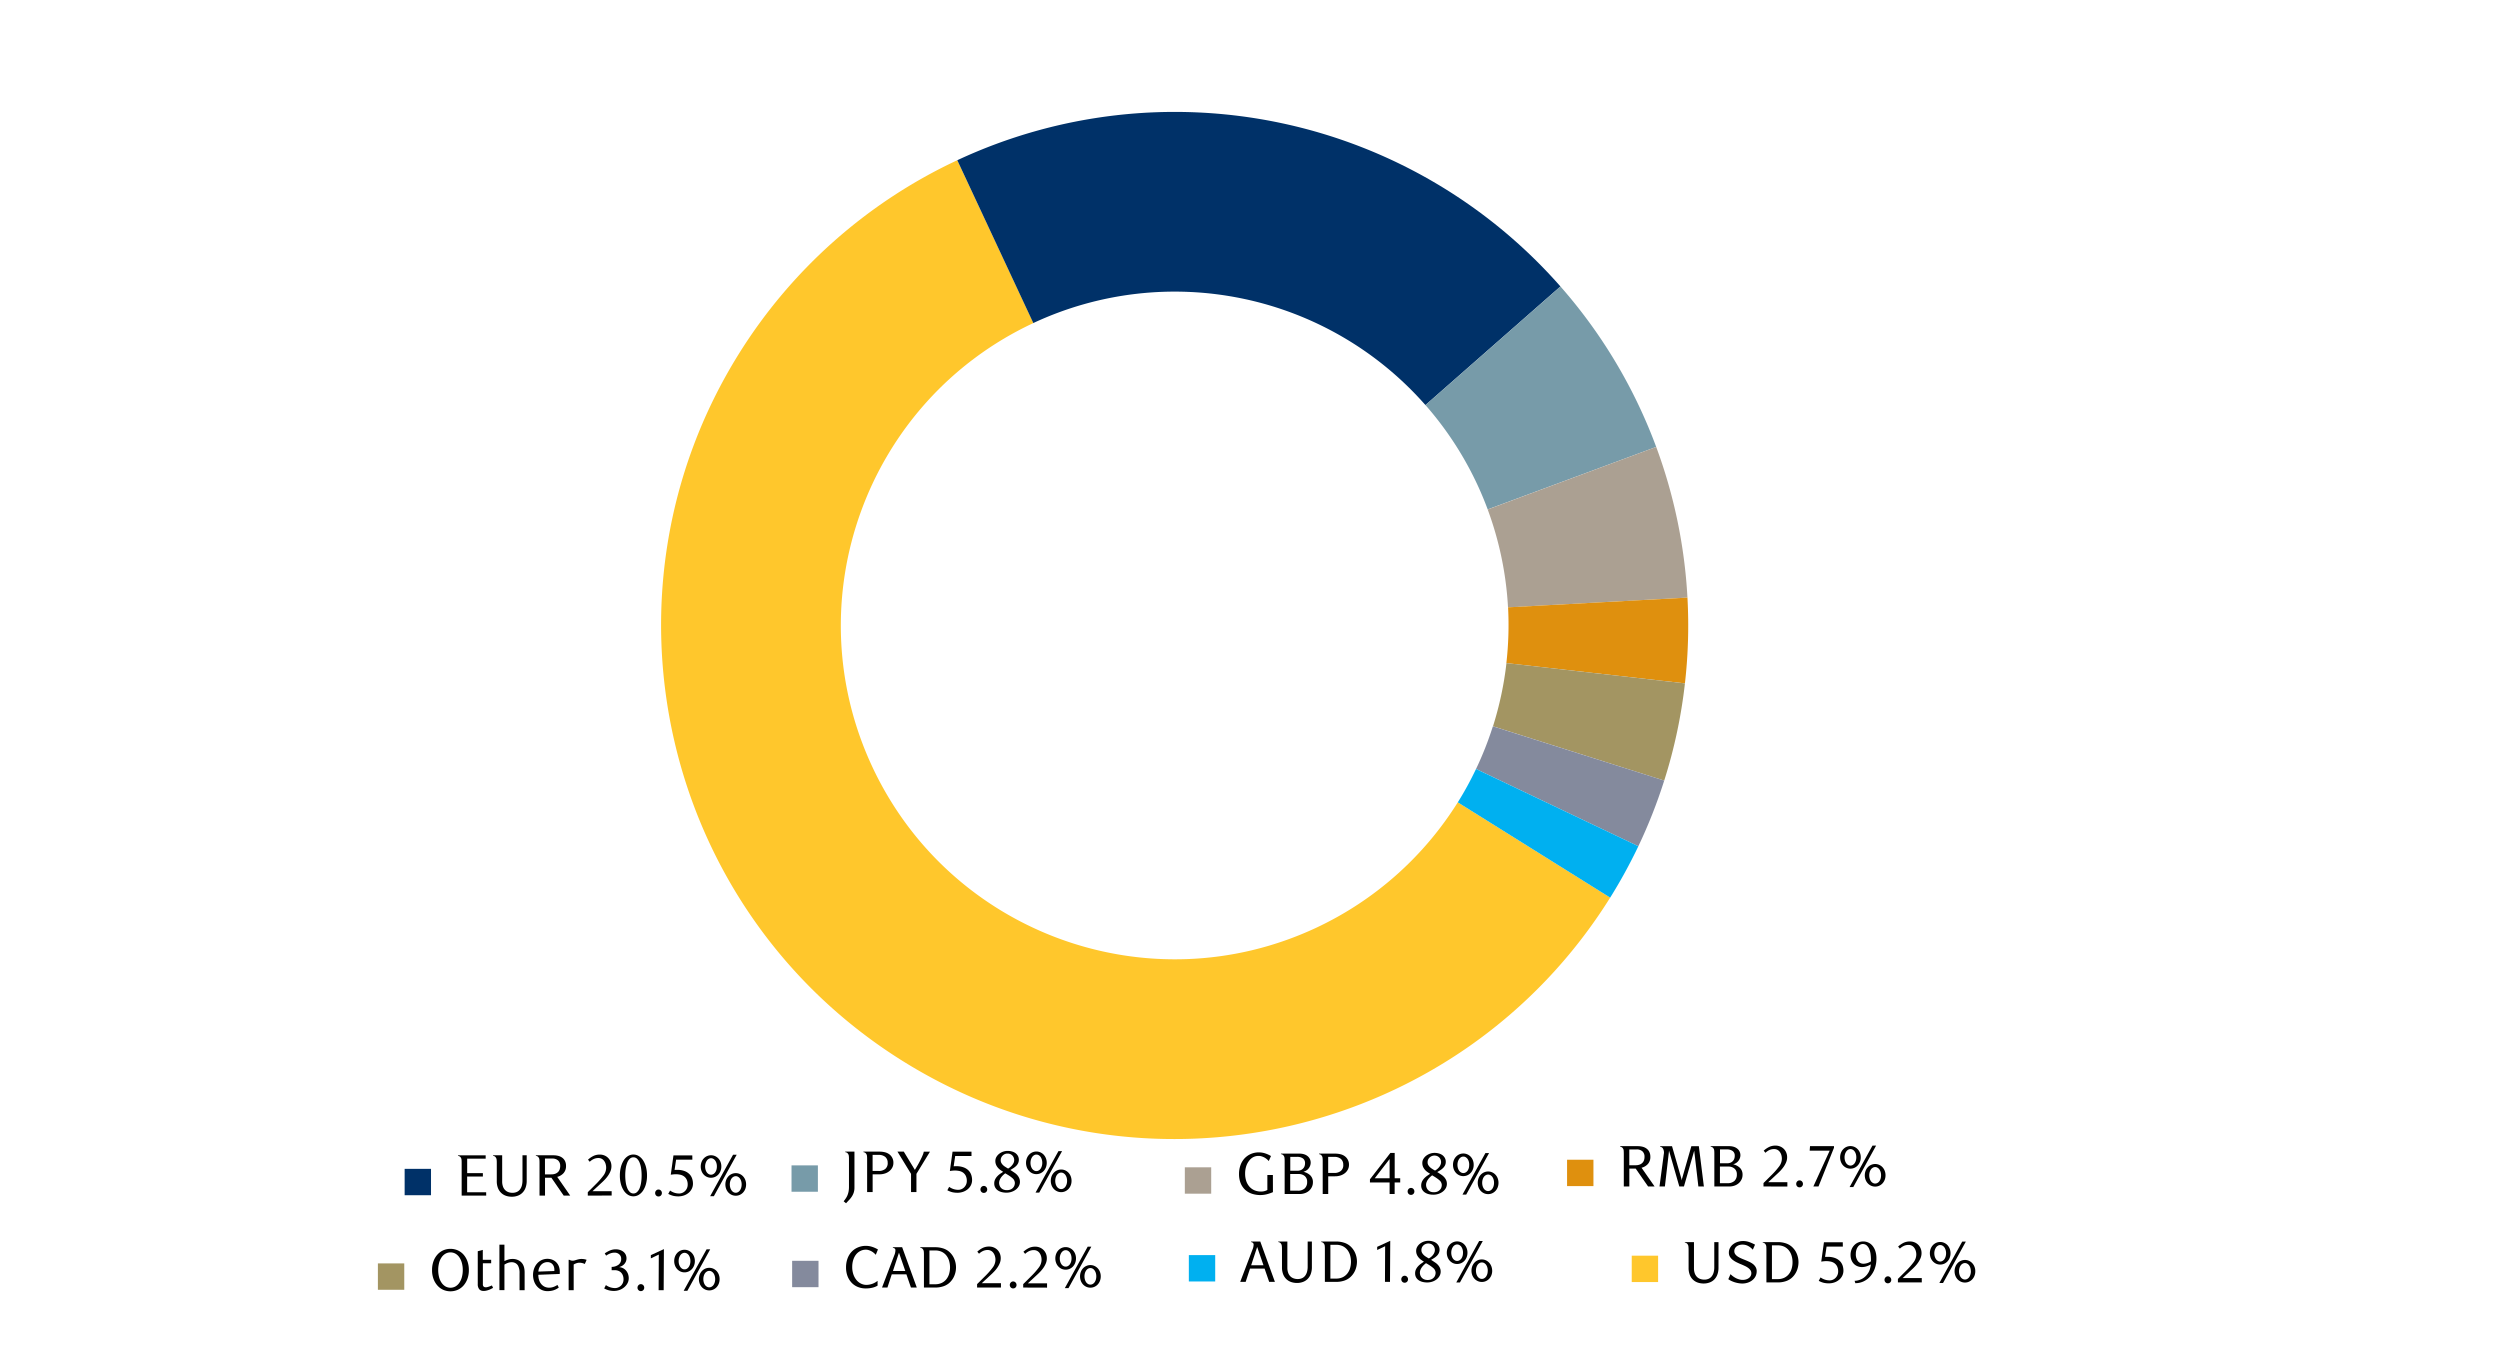 <svg id="Layer_1" data-name="Layer 1" xmlns="http://www.w3.org/2000/svg" xmlns:xlink="http://www.w3.org/1999/xlink" width="1460" height="790" viewBox="0 0 1460 790"><defs><style>.cls-1{fill:none;}.cls-11,.cls-2{fill:#ffc72c;}.cls-10,.cls-2,.cls-4,.cls-5,.cls-6,.cls-7,.cls-8,.cls-9{fill-rule:evenodd;}.cls-3{clip-path:url(#clip-path);}.cls-13,.cls-4{fill:#003168;}.cls-14,.cls-5{fill:#779ba9;}.cls-15,.cls-6{fill:#aba092;}.cls-16,.cls-7{fill:#df900e;}.cls-17,.cls-8{fill:#a39562;}.cls-18,.cls-9{fill:#848a9d;}.cls-10,.cls-19{fill:#00b0f0;}.cls-12{clip-path:url(#clip-path-2);}</style><clipPath id="clip-path"><rect class="cls-1" x="0.21" y="55.05" width="1441.25" height="718.56"/></clipPath><clipPath id="clip-path-2"><rect class="cls-1" x="0.05" y="54.88" width="1441.25" height="718.76"/></clipPath></defs><path class="cls-2" d="M940.35,524.19c-87.76,140.46-272.78,183.18-413.24,95.4S343.92,346.81,431.68,206.34A299.92,299.92,0,0,1,559.06,93.57l44.44,95.09C506,234.23,463.83,350.25,509.42,447.79S671,587.44,768.55,541.87a195.14,195.14,0,0,0,82.8-73.32Z"/><g class="cls-3"><path class="cls-4" d="M559.06,93.57A299.88,299.88,0,0,1,911.3,167.29l-78.84,69.28a194.92,194.92,0,0,0-229-47.91Z"/></g><path class="cls-5" d="M911.3,167.29A299.35,299.35,0,0,1,967.22,261l-98.41,36.49a195.41,195.41,0,0,0-36.35-60.94Z"/><path class="cls-6" d="M967.22,261a300,300,0,0,1,18.25,88l-104.79,5.7a195.61,195.61,0,0,0-11.87-57.17Z"/><path class="cls-7" d="M985.47,349A297.48,297.48,0,0,1,984,399.09L879.72,387.25a196.88,196.88,0,0,0,1-32.57Z"/><path class="cls-8" d="M984,399.09a297.07,297.07,0,0,1-12.1,56.77l-100-31.7a196.29,196.29,0,0,0,7.87-36.91Z"/><path class="cls-9" d="M971.9,455.86a300.84,300.84,0,0,1-15.11,38.35L862,449.09a194.13,194.13,0,0,0,9.84-24.93Z"/><path class="cls-10" d="M956.79,494.21a305.8,305.8,0,0,1-16.44,30l-89-55.64A195.06,195.06,0,0,0,862,449.09Z"/><rect class="cls-11" x="952.93" y="733.32" width="15.4" height="15.4"/><g class="cls-12"><path d="M1003.6,740.26a11.35,11.35,0,0,1-.68,4.15,8.14,8.14,0,0,1-1.86,2.9A7.46,7.46,0,0,1,998.3,749a9.79,9.79,0,0,1-3.38.57,10.71,10.71,0,0,1-3.37-.53,7.57,7.57,0,0,1-4.71-4.51,10.9,10.9,0,0,1-.7-4.12V730.11q0-1.17-.09-2.07a2.61,2.61,0,0,0-.56-1.49,1.92,1.92,0,0,0-.67-.58,2,2,0,0,0-.87-.27v-.31h5.33V740.6a8.64,8.64,0,0,0,.48,3.07,5.64,5.64,0,0,0,1.3,2.07,5,5,0,0,0,1.92,1.18,7.07,7.07,0,0,0,2.3.38,6,6,0,0,0,2.61-.52,4.71,4.71,0,0,0,1.81-1.47,6.55,6.55,0,0,0,1.08-2.27,11,11,0,0,0,.36-2.92V725.39h2.46Z"/><path d="M1023.63,729.83a9.12,9.12,0,0,0-2.54-2.08,6.76,6.76,0,0,0-3.49-.89,6.25,6.25,0,0,0-1.89.27,5,5,0,0,0-1.51.77,3.53,3.53,0,0,0-1,1.2,3.31,3.31,0,0,0-.36,1.55,3,3,0,0,0,.51,1.76,5.53,5.53,0,0,0,1.36,1.32,11.77,11.77,0,0,0,1.9,1.06c.71.32,1.44.63,2.19.92s1.69.7,2.54,1.08a11.56,11.56,0,0,1,2.28,1.33,6.55,6.55,0,0,1,1.64,1.81,4.63,4.63,0,0,1,.64,2.48,6.45,6.45,0,0,1-.7,3,6.91,6.91,0,0,1-1.87,2.25,8.33,8.33,0,0,1-2.67,1.42,9.88,9.88,0,0,1-3.11.5,12.76,12.76,0,0,1-2.26-.21,17.84,17.84,0,0,1-2.24-.53,18.53,18.53,0,0,1-2-.79,13,13,0,0,1-1.72-1l1.29-2.94a13.46,13.46,0,0,0,1.41,1.22,12.09,12.09,0,0,0,1.71,1.07,9.78,9.78,0,0,0,2,.77,7.25,7.25,0,0,0,2,.29,6.53,6.53,0,0,0,2-.29,5.39,5.39,0,0,0,1.61-.8,3.79,3.79,0,0,0,1.06-1.24,3.24,3.24,0,0,0,.37-1.54,3,3,0,0,0-.53-1.79,5.84,5.84,0,0,0-1.4-1.41,11.51,11.51,0,0,0-2-1.14c-.75-.35-1.51-.69-2.29-1s-1.64-.72-2.48-1.13a12.17,12.17,0,0,1-2.22-1.4,7.1,7.1,0,0,1-1.59-1.8,4.48,4.48,0,0,1-.61-2.38,5.63,5.63,0,0,1,.72-2.84,6.76,6.76,0,0,1,1.88-2.14,8.41,8.41,0,0,1,2.64-1.33,10.14,10.14,0,0,1,3-.47,10.93,10.93,0,0,1,3.83.67,25.3,25.3,0,0,1,3.21,1.45Z"/><path d="M1038.33,725.39a14.69,14.69,0,0,1,4.24.61,10.17,10.17,0,0,1,3.55,1.85,11.22,11.22,0,0,1,3.09,4.08,12.88,12.88,0,0,1,0,10.46,11.34,11.34,0,0,1-3.09,4.09,10.15,10.15,0,0,1-3.55,1.84,14.7,14.7,0,0,1-4.24.62h-6.74V730.11q0-1.17-.06-2.07a2.61,2.61,0,0,0-.55-1.49,1.92,1.92,0,0,0-.67-.58,2,2,0,0,0-.87-.27v-.31ZM1034.81,747h3.31a8.87,8.87,0,0,0,3.81-.75,7.65,7.65,0,0,0,2.69-2.08,9.1,9.1,0,0,0,1.65-3.13,12.77,12.77,0,0,0,.57-3.88,13,13,0,0,0-.57-3.9,9.14,9.14,0,0,0-1.65-3.14,7.79,7.79,0,0,0-2.69-2.09,8.87,8.87,0,0,0-3.81-.75h-3.31Z"/></g><g class="cls-12"><path d="M1076.22,728h-9.5l-.89,6,.75,0h.75a11.75,11.75,0,0,1,4.5.75,7.83,7.83,0,0,1,2.84,1.91,7,7,0,0,1,1.47,2.58,9.68,9.68,0,0,1,.42,2.75,6.76,6.76,0,0,1-.7,3.1,7.19,7.19,0,0,1-1.88,2.35,8.61,8.61,0,0,1-2.73,1.51,10.19,10.19,0,0,1-3.27.53,13.74,13.74,0,0,1-2.78-.29,12.27,12.27,0,0,1-3.06-1.18l1.06-2a9,9,0,0,0,5.3,1.74,4.79,4.79,0,0,0,1.83-.37,5.19,5.19,0,0,0,1.6-1.06,5.33,5.33,0,0,0,1.13-1.64,5.25,5.25,0,0,0,.43-2.12,6.56,6.56,0,0,0-.62-3,5.18,5.18,0,0,0-1.59-1.86,5.81,5.81,0,0,0-2.22-.94,12.37,12.37,0,0,0-2.48-.26,13.3,13.3,0,0,0-1.55.09c-.52.06-1,.12-1.42.19l1.57-11.28h11Z"/><path d="M1083.09,748a10.1,10.1,0,0,0,3.11-.61,9.22,9.22,0,0,0,4-2.84,12,12,0,0,0,1.12-1.64,8.94,8.94,0,0,0,.82-2.13,11.77,11.77,0,0,0,.41-2.38,11.14,11.14,0,0,1-2.63,1.18,9,9,0,0,1-2.53.39,7,7,0,0,1-2.58-.48,6.12,6.12,0,0,1-2.12-1.38,6.49,6.49,0,0,1-1.43-2.22,8,8,0,0,1-.53-3,8.44,8.44,0,0,1,.63-3.35,7.51,7.51,0,0,1,1.66-2.47,6.84,6.84,0,0,1,2.36-1.54,7.41,7.41,0,0,1,2.73-.53,7.16,7.16,0,0,1,2.82.58,6.92,6.92,0,0,1,2.48,1.81,9.31,9.31,0,0,1,1.76,3.13,13.67,13.67,0,0,1,.66,4.49,17.06,17.06,0,0,1-.93,5.74,14.28,14.28,0,0,1-2.6,4.55,11.91,11.91,0,0,1-3.92,3,11.07,11.07,0,0,1-4.85,1.08Zm9.54-11.38c0-.25,0-.46,0-.65v-.65a23.85,23.85,0,0,0-.26-3.28,9.65,9.65,0,0,0-.7-2.49,5.61,5.61,0,0,0-1.65-2.33,3.51,3.51,0,0,0-2.12-.71,3.22,3.22,0,0,0-1.53.39,4,4,0,0,0-1.31,1.14,6.19,6.19,0,0,0-.9,1.8,7.52,7.52,0,0,0-.35,2.37,6.5,6.5,0,0,0,1.27,4.36,4.13,4.13,0,0,0,3.26,1.45A8.26,8.26,0,0,0,1092.63,736.63Z"/><path d="M1104.49,747.43a2,2,0,0,1-.57,1.44,1.88,1.88,0,0,1-1.42.58,1.85,1.85,0,0,1-1.38-.58,2,2,0,0,1-.56-1.44,2,2,0,0,1,.56-1.43,1.82,1.82,0,0,1,1.38-.62,1.84,1.84,0,0,1,1.42.62A2,2,0,0,1,1104.49,747.43Z"/><path d="M1108.38,748.94v-2.05l4.51-4.48a43.27,43.27,0,0,0,4.53-5.11,7.72,7.72,0,0,0,1.7-4.56,7.57,7.57,0,0,0-.33-2.28,6,6,0,0,0-.91-1.81,4,4,0,0,0-3.31-1.62,6.38,6.38,0,0,0-2.77.6,8.56,8.56,0,0,0-2.29,1.59l-1-1.23a13.69,13.69,0,0,1,3.28-2.24,8.61,8.61,0,0,1,3.62-.74,7,7,0,0,1,2.64.5,6.45,6.45,0,0,1,2.15,1.4,6.58,6.58,0,0,1,1.45,2.15,7,7,0,0,1,.53,2.74,7.6,7.6,0,0,1-.6,3,13.84,13.84,0,0,1-1.47,2.64,18.78,18.78,0,0,1-1.84,2.24c-.65.67-1.24,1.25-1.76,1.72l-5.4,5h11.21v2.53Z"/><path d="M1139.11,731.92a7.17,7.17,0,0,1-.48,2.65,6.65,6.65,0,0,1-1.29,2.08,6,6,0,0,1-1.93,1.37,5.86,5.86,0,0,1-4.69,0,6,6,0,0,1-1.9-1.37,6.49,6.49,0,0,1-1.3-2.08,7.56,7.56,0,0,1,0-5.3,6.43,6.43,0,0,1,1.3-2.09,6,6,0,0,1,1.9-1.36,5.75,5.75,0,0,1,4.69,0,6,6,0,0,1,1.93,1.36,6.58,6.58,0,0,1,1.29,2.09A7.14,7.14,0,0,1,1139.11,731.92Zm-2.6,0a6.37,6.37,0,0,0-.26-1.9,5.59,5.59,0,0,0-.71-1.54,3.5,3.5,0,0,0-1.1-1,2.6,2.6,0,0,0-1.35-.38,2.65,2.65,0,0,0-1.35.38,3.58,3.58,0,0,0-1.09,1,5.62,5.62,0,0,0-.73,1.54,6.06,6.06,0,0,0-.28,1.9,6.69,6.69,0,0,0,.26,1.89,5.21,5.21,0,0,0,.72,1.54,3.37,3.37,0,0,0,1.09,1,2.56,2.56,0,0,0,1.38.38,2.51,2.51,0,0,0,1.35-.38,3.39,3.39,0,0,0,1.1-1,5.45,5.45,0,0,0,.71-1.54A6.35,6.35,0,0,0,1136.51,731.92Zm-1.78,17.36h-2.15l13.36-24.2h2.12Zm18.84-6.87a7.14,7.14,0,0,1-.48,2.65,6.38,6.38,0,0,1-1.3,2.08,6.15,6.15,0,0,1-1.91,1.37,5.61,5.61,0,0,1-2.33.5,5.76,5.76,0,0,1-2.37-.5,5.94,5.94,0,0,1-1.94-1.37,6.36,6.36,0,0,1-1.29-2.08,7.56,7.56,0,0,1,0-5.3,6.36,6.36,0,0,1,1.29-2.08,5.93,5.93,0,0,1,4.31-1.87,5.61,5.61,0,0,1,2.33.5,6,6,0,0,1,1.91,1.37,6.38,6.38,0,0,1,1.3,2.08A7.14,7.14,0,0,1,1153.57,742.41Zm-2.6,0a6.76,6.76,0,0,0-.26-1.9A5.33,5.33,0,0,0,1150,739a3.61,3.61,0,0,0-1.1-1,2.62,2.62,0,0,0-1.36-.37,2.71,2.71,0,0,0-1.39.37,3.61,3.61,0,0,0-1.1,1,5.33,5.33,0,0,0-.72,1.54,7.07,7.07,0,0,0,0,3.8,5.15,5.15,0,0,0,.72,1.53,3.53,3.53,0,0,0,1.1,1,2.71,2.71,0,0,0,1.39.37,2.62,2.62,0,0,0,1.36-.37,3.53,3.53,0,0,0,1.1-1,5.15,5.15,0,0,0,.72-1.53A6.76,6.76,0,0,0,1151,742.41Z"/></g><rect class="cls-13" x="236.31" y="682.61" width="15.4" height="15.4"/><g class="cls-12"><path d="M283.94,698.24H269.61V679.43c0-.77,0-1.46-.06-2.06a2.61,2.61,0,0,0-.55-1.49,1.92,1.92,0,0,0-.67-.58,2,2,0,0,0-.87-.27v-.31h16.17v1.95h-10.8v8.44H282v2h-9.19v9.16h11.11Z"/><path d="M307.59,689.55a11.4,11.4,0,0,1-.69,4.16,7.88,7.88,0,0,1-1.86,2.9,7.42,7.42,0,0,1-2.75,1.71,9.89,9.89,0,0,1-3.39.57,10.65,10.65,0,0,1-3.36-.53,7.63,7.63,0,0,1-2.8-1.66,7.83,7.83,0,0,1-1.92-2.86,10.84,10.84,0,0,1-.7-4.11V679.4c0-.77,0-1.46-.08-2.06a2.69,2.69,0,0,0-.57-1.49,2,2,0,0,0-.66-.58,2.09,2.09,0,0,0-.88-.27v-.31h5.34V689.9a8.46,8.46,0,0,0,.48,3.07,5.39,5.39,0,0,0,1.3,2.07,5,5,0,0,0,1.92,1.18,7,7,0,0,0,2.29.38,6.13,6.13,0,0,0,2.61-.52,4.75,4.75,0,0,0,1.82-1.47,6.73,6.73,0,0,0,1.08-2.27,11.5,11.5,0,0,0,.36-2.92V674.69h2.46Z"/><path d="M323.15,674.69a11.2,11.2,0,0,1,3,.37,6.6,6.6,0,0,1,2.33,1.15,5.25,5.25,0,0,1,1.52,1.93,6.28,6.28,0,0,1,.55,2.73,6.05,6.05,0,0,1-1.42,4.22,7.47,7.47,0,0,1-3.71,2.21L333,698.24h-3.8L322,687.78h-3.71v10.46h-3.21V679.4c0-.77,0-1.46-.07-2.06a2.6,2.6,0,0,0-.54-1.49,2,2,0,0,0-.67-.58,2.09,2.09,0,0,0-.87-.27v-.31Zm4,6.29a4.15,4.15,0,0,0-1.23-3.28,4.91,4.91,0,0,0-3.38-1.1h-4.28v9.23h3.66a6.66,6.66,0,0,0,2.48-.41,4.36,4.36,0,0,0,1.62-1.09,4,4,0,0,0,.87-1.56A6.35,6.35,0,0,0,327.17,681Z"/></g><g class="cls-12"><path d="M343.27,698.24v-2l4.51-4.48a44.2,44.2,0,0,0,4.53-5.11A7.7,7.7,0,0,0,354,682a7.57,7.57,0,0,0-.33-2.28,5.68,5.68,0,0,0-.9-1.81,4,4,0,0,0-3.32-1.62,6.34,6.34,0,0,0-2.76.6,8.19,8.19,0,0,0-2.29,1.59l-1-1.23a13.26,13.26,0,0,1,3.29-2.24,8.58,8.58,0,0,1,3.62-.74,7,7,0,0,1,2.63.5,6.35,6.35,0,0,1,2.15,1.4,6.6,6.6,0,0,1,1.46,2.15,7,7,0,0,1,.53,2.74,7.6,7.6,0,0,1-.6,3,14.15,14.15,0,0,1-1.47,2.64,18.84,18.84,0,0,1-1.85,2.24c-.65.67-1.23,1.24-1.76,1.72l-5.4,5h11.21v2.53Z"/><path d="M377.86,686.5a18.72,18.72,0,0,1-.6,4.89,13.29,13.29,0,0,1-1.67,3.85,8.21,8.21,0,0,1-2.53,2.52,6,6,0,0,1-3.18.89,5.78,5.78,0,0,1-3.14-.91,8.21,8.21,0,0,1-2.49-2.52,13,13,0,0,1-1.66-3.83,19,19,0,0,1-.59-4.86,19.65,19.65,0,0,1,.59-4.93,14,14,0,0,1,1.64-3.9,7.9,7.9,0,0,1,2.49-2.55,6,6,0,0,1,6.34,0,8.32,8.32,0,0,1,2.53,2.55,13.49,13.49,0,0,1,1.67,3.88A19.06,19.06,0,0,1,377.86,686.5Zm-3.15,0a26.43,26.43,0,0,0-.31-4.21,14.53,14.53,0,0,0-.9-3.38,6.22,6.22,0,0,0-1.49-2.24,3.12,3.12,0,0,0-4.17,0,6.31,6.31,0,0,0-1.49,2.22,14.76,14.76,0,0,0-.9,3.35,28.47,28.47,0,0,0,0,8.38,13.89,13.89,0,0,0,.92,3.35,6.34,6.34,0,0,0,1.51,2.22,3,3,0,0,0,2.05.8,3,3,0,0,0,2.06-.8A6.08,6.08,0,0,0,373.5,694a14.3,14.3,0,0,0,.9-3.34A25.41,25.41,0,0,0,374.71,686.55Z"/><path d="M386.54,696.73a2,2,0,0,1-.57,1.44,1.91,1.91,0,0,1-1.42.58,1.89,1.89,0,0,1-1.38-.58,2,2,0,0,1-.56-1.44,2,2,0,0,1,.56-1.43,1.82,1.82,0,0,1,1.38-.62,1.84,1.84,0,0,1,1.42.62A2,2,0,0,1,386.54,696.73Z"/><path d="M404.34,677.25h-9.5l-.89,6,.76-.05.75,0a11.65,11.65,0,0,1,4.49.76,7.83,7.83,0,0,1,2.84,1.91,6.81,6.81,0,0,1,1.47,2.58,9.7,9.7,0,0,1,.43,2.75,6.7,6.7,0,0,1-.71,3.09,7.1,7.1,0,0,1-1.88,2.36,8.61,8.61,0,0,1-2.73,1.51,10.13,10.13,0,0,1-3.26.53,13.76,13.76,0,0,1-2.79-.29,12.27,12.27,0,0,1-3.06-1.18l1.06-1.95a9,9,0,0,0,5.3,1.74,4.79,4.79,0,0,0,1.83-.37,5.08,5.08,0,0,0,1.6-1.06,5.27,5.27,0,0,0,1.13-1.64,5.09,5.09,0,0,0,.43-2.12,6.56,6.56,0,0,0-.62-3,5.1,5.1,0,0,0-1.59-1.86,5.74,5.74,0,0,0-2.22-.94,12.27,12.27,0,0,0-2.47-.26,13.34,13.34,0,0,0-1.56.09c-.51.05-1,.12-1.42.19l1.57-11.28h11Z"/><path d="M421.26,681.22a7.08,7.08,0,0,1-.48,2.64,6.41,6.41,0,0,1-1.29,2.09,6,6,0,0,1-1.93,1.37,5.83,5.83,0,0,1-4.68,0A5.93,5.93,0,0,1,411,686a6.43,6.43,0,0,1-1.3-2.09,7.68,7.68,0,0,1,0-5.29,6.43,6.43,0,0,1,1.3-2.09,6.08,6.08,0,0,1,1.91-1.37,5.83,5.83,0,0,1,4.68,0,6.17,6.17,0,0,1,1.93,1.37,6.41,6.41,0,0,1,1.29,2.09A7.14,7.14,0,0,1,421.26,681.22Zm-2.6,0a6.72,6.72,0,0,0-.25-1.9,5.21,5.21,0,0,0-.72-1.54,3.58,3.58,0,0,0-1.09-1,2.65,2.65,0,0,0-1.35-.38,2.6,2.6,0,0,0-1.35.38,3.5,3.5,0,0,0-1.1,1,5.77,5.77,0,0,0-.73,1.54,6.36,6.36,0,0,0-.28,1.9,6.69,6.69,0,0,0,.26,1.89,5.21,5.21,0,0,0,.72,1.54,3.58,3.58,0,0,0,1.09,1,2.66,2.66,0,0,0,2.74,0,3.58,3.58,0,0,0,1.09-1,5.21,5.21,0,0,0,.72-1.54A6.7,6.7,0,0,0,418.66,681.22Zm-1.77,17.36h-2.16l13.37-24.2h2.12Zm18.83-6.87a7.14,7.14,0,0,1-.48,2.65,6.38,6.38,0,0,1-1.3,2.08,5.93,5.93,0,0,1-1.91,1.37,5.6,5.6,0,0,1-2.33.49,5.75,5.75,0,0,1-2.37-.49,5.9,5.9,0,0,1-1.93-1.37,6.38,6.38,0,0,1-1.3-2.08,7.56,7.56,0,0,1,0-5.3,6.54,6.54,0,0,1,1.3-2.09,5.87,5.87,0,0,1,1.93-1.36,5.76,5.76,0,0,1,2.37-.5,5.61,5.61,0,0,1,2.33.5,5.9,5.9,0,0,1,1.91,1.36,6.54,6.54,0,0,1,1.3,2.09A7.14,7.14,0,0,1,435.72,691.71Zm-2.6,0a6.37,6.37,0,0,0-.26-1.9,5.33,5.33,0,0,0-.72-1.54,3.5,3.5,0,0,0-1.1-1,2.6,2.6,0,0,0-1.35-.38,2.66,2.66,0,0,0-1.39.38,3.4,3.4,0,0,0-1.1,1,5.33,5.33,0,0,0-.72,1.54,6.37,6.37,0,0,0-.26,1.9,6.47,6.47,0,0,0,.26,1.9,5.15,5.15,0,0,0,.72,1.53,3.33,3.33,0,0,0,1.1,1.05,2.65,2.65,0,0,0,1.39.37,2.59,2.59,0,0,0,1.35-.37,3.43,3.43,0,0,0,1.1-1.05,5.15,5.15,0,0,0,.72-1.53A6.47,6.47,0,0,0,433.12,691.71Z"/></g><rect class="cls-14" x="462.25" y="680.58" width="15.4" height="15.4"/><g class="cls-12"><path d="M499,672.55v21a9.21,9.21,0,0,1-.45,3,10.12,10.12,0,0,1-1.15,2.33,13.41,13.41,0,0,1-1.57,1.95c-.58.61-1.16,1.23-1.73,1.87l-1.4-1.13c.43-.55.83-1.1,1.21-1.66a10.37,10.37,0,0,0,1-1.84,11.86,11.86,0,0,0,.65-2.2,14.79,14.79,0,0,0,.24-2.83V677.28c0-.78,0-1.47-.07-2.07a2.61,2.61,0,0,0-.55-1.49,1.94,1.94,0,0,0-.67-.59,2.19,2.19,0,0,0-.9-.27v-.31Z"/><path d="M506.4,696.15V677.28c0-.78,0-1.47-.07-2.07a2.61,2.61,0,0,0-.55-1.49,2,2,0,0,0-.66-.59,2.24,2.24,0,0,0-.88-.27v-.31h9.32a13.35,13.35,0,0,1,3.18.36,7.13,7.13,0,0,1,2.54,1.15,6,6,0,0,1,2.46,5.1,5.68,5.68,0,0,1-.6,2.6,6.54,6.54,0,0,1-1.68,2.11,7.74,7.74,0,0,1-2.58,1.42,10.32,10.32,0,0,1-3.32.52h-3.94v10.34Zm12-17a4.35,4.35,0,0,0-1.4-3.51,5.94,5.94,0,0,0-3.94-1.18h-3.46v9.38h3.46a5.94,5.94,0,0,0,3.94-1.18A4.35,4.35,0,0,0,518.42,679.16Z"/><path d="M535.2,685.53v10.62h-3.15V685.53l-7.95-13h3.7l6.49,10.69c.47-.78,1-1.68,1.6-2.71s1.14-2,1.66-3.08,1-2,1.31-2.86a7.42,7.42,0,0,0,.62-2h3.63Z"/></g><g class="cls-12"><path d="M567.35,675.12h-9.52l-.89,6,.76-.05h.75a11.72,11.72,0,0,1,4.5.75,7.77,7.77,0,0,1,2.85,1.92,6.89,6.89,0,0,1,1.47,2.58,9.77,9.77,0,0,1,.43,2.76,6.89,6.89,0,0,1-.7,3.1,7.36,7.36,0,0,1-1.89,2.36,8.78,8.78,0,0,1-2.74,1.51,10.19,10.19,0,0,1-3.27.53,13.91,13.91,0,0,1-2.79-.29,12.12,12.12,0,0,1-3.06-1.18l1.06-2a9,9,0,0,0,5.31,1.75,4.62,4.62,0,0,0,1.83-.38,5.06,5.06,0,0,0,1.61-1.06,5.38,5.38,0,0,0,1.13-1.64,5.25,5.25,0,0,0,.43-2.12,6.5,6.5,0,0,0-.62-3,5.13,5.13,0,0,0-1.59-1.87,5.85,5.85,0,0,0-2.23-.94,12.37,12.37,0,0,0-2.48-.26,13.34,13.34,0,0,0-1.56.09c-.51.05-1,.12-1.42.18l1.57-11.3h11.06Z"/><path d="M576.53,694.64a2,2,0,0,1-.56,1.44,1.89,1.89,0,0,1-1.42.58,1.86,1.86,0,0,1-1.39-.58,2,2,0,0,1-.57-1.44,2.05,2.05,0,0,1,.57-1.44,1.81,1.81,0,0,1,1.39-.61,1.85,1.85,0,0,1,1.42.61A2.09,2.09,0,0,1,576.53,694.64Z"/><path d="M585.84,684.33c-.48-.29-1-.62-1.52-1a7.53,7.53,0,0,1-1.47-1.3,6.57,6.57,0,0,1-1.11-1.73,5.47,5.47,0,0,1-.45-2.31,4.62,4.62,0,0,1,.6-2.3,6.53,6.53,0,0,1,1.6-1.85,8.06,8.06,0,0,1,5-1.71,8.8,8.8,0,0,1,2.56.36,6.36,6.36,0,0,1,2.06,1,5.22,5.22,0,0,1,1.39,1.64,4.89,4.89,0,0,1,.11,4.11,5.63,5.63,0,0,1-1.07,1.56,9.07,9.07,0,0,1-1.59,1.3c-.62.4-1.26.79-1.93,1.18l.69.41,1.77,1.18a8.44,8.44,0,0,1,1.59,1.37A7,7,0,0,1,595.2,688a5.34,5.34,0,0,1,.44,2.23,5,5,0,0,1-.61,2.41,6.45,6.45,0,0,1-1.68,2,8.5,8.5,0,0,1-2.51,1.37,9.38,9.38,0,0,1-3.13.51,10.82,10.82,0,0,1-2.71-.33,6.72,6.72,0,0,1-2.26-1,4.74,4.74,0,0,1-1.53-1.68,4.66,4.66,0,0,1-.57-2.34,5.26,5.26,0,0,1,.55-2.47,7.5,7.5,0,0,1,1.35-1.88,10.61,10.61,0,0,1,1.69-1.42C584.82,685.05,585.36,684.68,585.84,684.33Zm1.21.89a14.32,14.32,0,0,0-1.34,1.15,9.13,9.13,0,0,0-1.15,1.35,6.77,6.77,0,0,0-.78,1.51,4.34,4.34,0,0,0,0,3.17,3.9,3.9,0,0,0,2.26,2.31,5.09,5.09,0,0,0,2,.34,5.28,5.28,0,0,0,2-.34,4.32,4.32,0,0,0,1.46-.94,4,4,0,0,0,.89-1.37,4.61,4.61,0,0,0,.29-1.59,3.81,3.81,0,0,0-1.47-2.81c-.35-.3-.71-.58-1.08-.86s-.76-.53-1.13-.77l-1.07-.65Zm1.67-2.77a7.58,7.58,0,0,0,1.32-.91,7.42,7.42,0,0,0,1.13-1.18A5.73,5.73,0,0,0,592,679a4.06,4.06,0,0,0,.29-1.51,3.89,3.89,0,0,0-.82-2.39,3.77,3.77,0,0,0-3-1.41,3.86,3.86,0,0,0-2.85,1.1,3.71,3.71,0,0,0-1.2,2.88,3,3,0,0,0,.35,1.45,5.44,5.44,0,0,0,.87,1.18,6.72,6.72,0,0,0,1.22,1c.45.29.91.58,1.37.85Z"/><path d="M611.29,679.09a7.19,7.19,0,0,1-.48,2.66,6.69,6.69,0,0,1-1.29,2.09,6,6,0,0,1-1.93,1.37,5.88,5.88,0,0,1-4.7,0,5.93,5.93,0,0,1-1.91-1.37,6.54,6.54,0,0,1-1.3-2.09,7.58,7.58,0,0,1,0-5.31,6.43,6.43,0,0,1,1.3-2.09,5.93,5.93,0,0,1,1.91-1.37,5.77,5.77,0,0,1,4.7,0,6,6,0,0,1,1.93,1.37,6.58,6.58,0,0,1,1.29,2.09A7.14,7.14,0,0,1,611.29,679.09Zm-2.6,0a6.82,6.82,0,0,0-.26-1.9,5.33,5.33,0,0,0-.72-1.54,3.47,3.47,0,0,0-1.09-1,2.66,2.66,0,0,0-1.36-.38,2.63,2.63,0,0,0-1.35.38,3.47,3.47,0,0,0-1.09,1,5.64,5.64,0,0,0-.74,1.54,6.46,6.46,0,0,0-.27,1.9,6.72,6.72,0,0,0,.25,1.9,5.27,5.27,0,0,0,.72,1.55,3.61,3.61,0,0,0,1.1,1,2.66,2.66,0,0,0,2.74,0,3.47,3.47,0,0,0,1.09-1,5.27,5.27,0,0,0,.72-1.55A6.71,6.71,0,0,0,608.69,679.09Zm-1.78,17.4h-2.16l13.39-24.24h2.12Zm18.87-6.88a7.14,7.14,0,0,1-.48,2.65,6.43,6.43,0,0,1-1.3,2.09,6.08,6.08,0,0,1-1.92,1.37,5.61,5.61,0,0,1-2.33.5,5.8,5.8,0,0,1-2.38-.5,5.9,5.9,0,0,1-1.93-1.37,6.45,6.45,0,0,1-1.31-2.09,7.73,7.73,0,0,1,0-5.31,6.56,6.56,0,0,1,1.31-2.09,6.05,6.05,0,0,1,1.93-1.37,5.8,5.8,0,0,1,2.38-.49,5.6,5.6,0,0,1,2.33.49,6.24,6.24,0,0,1,1.92,1.37,6.54,6.54,0,0,1,1.3,2.09A7.19,7.19,0,0,1,625.78,689.61Zm-2.6,0a6.71,6.71,0,0,0-.26-1.9,5.36,5.36,0,0,0-.73-1.54,3.43,3.43,0,0,0-1.1-1,2.61,2.61,0,0,0-1.36-.38,2.69,2.69,0,0,0-1.39.38,3.53,3.53,0,0,0-1.1,1,5.09,5.09,0,0,0-.72,1.54,7.07,7.07,0,0,0,0,3.8,5.33,5.33,0,0,0,.72,1.54,3.61,3.61,0,0,0,1.1,1,2.69,2.69,0,0,0,1.39.38,2.61,2.61,0,0,0,1.36-.38,3.5,3.5,0,0,0,1.1-1,5.62,5.62,0,0,0,.73-1.54A6.76,6.76,0,0,0,623.18,689.61Z"/></g><rect class="cls-15" x="691.94" y="681.71" width="15.4" height="15.4"/><g class="cls-12"><path d="M743.39,696.21a22.89,22.89,0,0,1-3.46,1.2,15.67,15.67,0,0,1-9-.33,10.88,10.88,0,0,1-3.93-2.41,10.65,10.65,0,0,1-2.52-3.85,14.26,14.26,0,0,1-.89-5.19,15.1,15.1,0,0,1,.8-5,11.76,11.76,0,0,1,2.31-4,10.87,10.87,0,0,1,3.65-2.64,11.64,11.64,0,0,1,4.81-1,11.85,11.85,0,0,1,3.74.6,16.25,16.25,0,0,1,3.35,1.53l-1.3,2.94a7.13,7.13,0,0,0-1-1,9,9,0,0,0-1.39-1,9.88,9.88,0,0,0-1.68-.72,6,6,0,0,0-1.83-.29,6.94,6.94,0,0,0-3.15.72A7.19,7.19,0,0,0,729.4,678a10.13,10.13,0,0,0-1.65,3.21,13.75,13.75,0,0,0-.6,4.18,13.5,13.5,0,0,0,.67,4.37,9.56,9.56,0,0,0,1.89,3.29,8.28,8.28,0,0,0,2.92,2.09,9.59,9.59,0,0,0,3.81.73,8,8,0,0,0,2-.25,7.63,7.63,0,0,0,1.7-.67v-8.74h3.22Z"/><path d="M758.76,673.71a9.13,9.13,0,0,1,3,.44,6.13,6.13,0,0,1,2.07,1.2,4.84,4.84,0,0,1,1.61,3.63,5.28,5.28,0,0,1-.29,1.7,5.55,5.55,0,0,1-.82,1.56A5.18,5.18,0,0,1,763,683.5a5.94,5.94,0,0,1-1.82.83,8.42,8.42,0,0,1,4.05,2.1,5.52,5.52,0,0,1,1.51,4.13,6.22,6.22,0,0,1-.53,2.48,6.64,6.64,0,0,1-1.53,2.18,7.22,7.22,0,0,1-2.48,1.52,9.06,9.06,0,0,1-3.25.56h-8.71V678.44c0-.78,0-1.47-.07-2.08a2.63,2.63,0,0,0-.55-1.49,2.19,2.19,0,0,0-1.54-.85v-.31Zm-1,10a4.8,4.8,0,0,0,1.71-.29,4,4,0,0,0,1.38-.84,3.78,3.78,0,0,0,.95-1.37,5.05,5.05,0,0,0,.34-1.91,3.26,3.26,0,0,0-1.23-2.78,5.61,5.61,0,0,0-3.39-.92h-4v8.11Zm.06,11.65a5.82,5.82,0,0,0,4.15-1.34,5,5,0,0,0,1.4-3.8,4.23,4.23,0,0,0-1.4-3.41,5.4,5.4,0,0,0-3.6-1.18h-4.89v9.73Z"/><path d="M772.46,697.3V678.44c0-.78,0-1.47-.07-2.08a2.56,2.56,0,0,0-.55-1.49,2.14,2.14,0,0,0-1.54-.85v-.31h9.32a13.35,13.35,0,0,1,3.18.36,6.89,6.89,0,0,1,2.54,1.15,6,6,0,0,1,2.46,5.1,5.74,5.74,0,0,1-.6,2.6,6.61,6.61,0,0,1-1.67,2.11,8,8,0,0,1-2.59,1.42,10.28,10.28,0,0,1-3.32.51h-3.94V697.3Zm12-17a4.35,4.35,0,0,0-1.4-3.51,5.94,5.94,0,0,0-3.94-1.18h-3.46V685h3.46a5.94,5.94,0,0,0,3.94-1.18A4.35,4.35,0,0,0,784.48,680.32Z"/></g><g class="cls-12"><path d="M814.47,690.56v6.74h-2.94v-6.74H800.05v-1.85L812,673.3h2.5v14.79h3.22v2.47Zm-2.94-13.7-8.67,11.23h8.67Z"/><path d="M826,695.8a2,2,0,0,1-.57,1.44,1.91,1.91,0,0,1-1.42.58,1.89,1.89,0,0,1-1.39-.58,2,2,0,0,1-.56-1.44,2.09,2.09,0,0,1,.56-1.44,1.9,1.9,0,0,1,2.81,0A2.05,2.05,0,0,1,826,695.8Z"/><path d="M835.18,685.49c-.48-.3-1-.63-1.52-1a7.88,7.88,0,0,1-1.47-1.3,7.32,7.32,0,0,1-1.11-1.73,5.52,5.52,0,0,1-.44-2.32,4.48,4.48,0,0,1,.6-2.29,6.37,6.37,0,0,1,1.59-1.85,8.29,8.29,0,0,1,2.29-1.25,7.8,7.8,0,0,1,2.69-.46,8.75,8.75,0,0,1,2.56.36,6.44,6.44,0,0,1,2.06,1,5.37,5.37,0,0,1,1.39,1.65,4.52,4.52,0,0,1,.51,2.15,4.73,4.73,0,0,1-.39,2,5.69,5.69,0,0,1-1.08,1.55,9.1,9.1,0,0,1-1.59,1.31c-.61.39-1.25.79-1.92,1.18l.68.41,1.78,1.18a9.11,9.11,0,0,1,1.59,1.37,7,7,0,0,1,1.14,1.73,5.18,5.18,0,0,1,.44,2.22,5.06,5.06,0,0,1-.61,2.42,6.53,6.53,0,0,1-1.68,2,8.28,8.28,0,0,1-2.51,1.37,9.33,9.33,0,0,1-3.12.52,10.9,10.9,0,0,1-2.72-.33,7.19,7.19,0,0,1-2.25-1,4.94,4.94,0,0,1-1.54-1.68,4.7,4.7,0,0,1-.57-2.35,5.37,5.37,0,0,1,.55-2.46,8.1,8.1,0,0,1,1.35-1.89,11.68,11.68,0,0,1,1.69-1.42Zm1.21.89a14.11,14.11,0,0,0-1.34,1.15,9.06,9.06,0,0,0-1.14,1.35,6.23,6.23,0,0,0-.79,1.51,4.36,4.36,0,0,0-.29,1.57,4.31,4.31,0,0,0,.29,1.59,4,4,0,0,0,.85,1.37,4,4,0,0,0,1.41,1,5.34,5.34,0,0,0,2,.34,5.47,5.47,0,0,0,2-.34,4.34,4.34,0,0,0,1.46-1,3.65,3.65,0,0,0,.89-1.37A4.52,4.52,0,0,0,842,692a3.83,3.83,0,0,0-1.47-2.81c-.34-.29-.7-.58-1.08-.85s-.75-.53-1.13-.77-.73-.46-1.06-.65Zm1.68-2.77a8.56,8.56,0,0,0,1.31-.91,7.94,7.94,0,0,0,1.14-1.18,5.88,5.88,0,0,0,.78-1.37,4,4,0,0,0-.53-3.91,3.71,3.71,0,0,0-1.25-1,4.2,4.2,0,0,0-4.6.71,3.69,3.69,0,0,0-1.2,2.87,3,3,0,0,0,.34,1.46,5.7,5.7,0,0,0,.87,1.18,7,7,0,0,0,1.22,1c.46.3.91.58,1.37.86Z"/><path d="M860.63,680.25a7.13,7.13,0,0,1-.47,2.65,6.43,6.43,0,0,1-1.3,2.09,5.86,5.86,0,0,1-1.93,1.37,5.77,5.77,0,0,1-4.7,0,5.88,5.88,0,0,1-1.91-1.37,6.6,6.6,0,0,1-1.3-2.09,7.71,7.71,0,0,1,0-5.3,6.6,6.6,0,0,1,1.3-2.09,5.88,5.88,0,0,1,1.91-1.37,5.77,5.77,0,0,1,4.7,0,5.86,5.86,0,0,1,1.93,1.37,6.43,6.43,0,0,1,1.3,2.09A7.13,7.13,0,0,1,860.63,680.25Zm-2.6,0a6.77,6.77,0,0,0-.25-1.9,5.76,5.76,0,0,0-.72-1.54,3.65,3.65,0,0,0-1.1-1,2.59,2.59,0,0,0-1.35-.37,2.65,2.65,0,0,0-1.36.37,3.62,3.62,0,0,0-1.09,1,5.79,5.79,0,0,0-.74,1.54,6.94,6.94,0,0,0,0,3.8,5.45,5.45,0,0,0,.71,1.54,3.53,3.53,0,0,0,1.1,1,2.68,2.68,0,0,0,1.39.37,2.59,2.59,0,0,0,1.35-.37,3.53,3.53,0,0,0,1.1-1,5.76,5.76,0,0,0,.72-1.54A6.72,6.72,0,0,0,858,680.25Zm-1.78,17.4h-2.16l13.39-24.25h2.13Zm18.87-6.89a7.19,7.19,0,0,1-.48,2.66,6.54,6.54,0,0,1-1.3,2.09,6.08,6.08,0,0,1-1.92,1.37,5.56,5.56,0,0,1-2.33.49,5.83,5.83,0,0,1-2.38-.49,6,6,0,0,1-1.93-1.37,6.54,6.54,0,0,1-1.3-2.09,7.58,7.58,0,0,1,0-5.31,6.43,6.43,0,0,1,1.3-2.09,6,6,0,0,1,1.93-1.37,5.84,5.84,0,0,1,2.38-.5,5.57,5.57,0,0,1,2.33.5,6.08,6.08,0,0,1,1.92,1.37,6.43,6.43,0,0,1,1.3,2.09A7.14,7.14,0,0,1,875.12,690.76Zm-2.6,0a6.82,6.82,0,0,0-.26-1.9,5.33,5.33,0,0,0-.72-1.54,3.61,3.61,0,0,0-1.1-1,2.66,2.66,0,0,0-1.36-.38,2.72,2.72,0,0,0-1.4.38,3.61,3.61,0,0,0-1.1,1,5.33,5.33,0,0,0-.72,1.54,6.82,6.82,0,0,0-.26,1.9,6.71,6.71,0,0,0,.26,1.9,5.27,5.27,0,0,0,.72,1.55,3.61,3.61,0,0,0,1.1,1,2.72,2.72,0,0,0,1.4.38,2.66,2.66,0,0,0,1.36-.38,3.61,3.61,0,0,0,1.1-1,5.27,5.27,0,0,0,.72-1.55A6.71,6.71,0,0,0,872.52,690.76Z"/></g><rect class="cls-16" x="915.17" y="677.28" width="15.4" height="15.4"/><g class="cls-12"><path d="M956.39,669.36a11.18,11.18,0,0,1,3,.37,6.36,6.36,0,0,1,2.33,1.15,5.29,5.29,0,0,1,1.53,1.93,6.39,6.39,0,0,1,.55,2.73,6.12,6.12,0,0,1-1.42,4.22,7.45,7.45,0,0,1-3.72,2.21l7.62,10.93h-3.79l-7.26-10.45h-3.7V692.9H948.3V674.07q0-1.16-.06-2.07a2.6,2.6,0,0,0-.55-1.48,1.92,1.92,0,0,0-.67-.58,2.17,2.17,0,0,0-.87-.28v-.3Zm4,6.28a4.17,4.17,0,0,0-1.23-3.28,4.91,4.91,0,0,0-3.38-1.09h-4.27v9.23h3.65a6.66,6.66,0,0,0,2.48-.41,4.38,4.38,0,0,0,1.62-1.1,3.93,3.93,0,0,0,.88-1.55A6.36,6.36,0,0,0,960.4,675.64Z"/><path d="M991.85,692.9,989.42,672l-6,20.91h-2.7l-6-20.91-2.42,20.91h-3.15l2.5-18.83a4.71,4.71,0,0,0-.62-3.55,2.36,2.36,0,0,0-.7-.58,2.27,2.27,0,0,0-.87-.28v-.3h7L981.83,688a5.4,5.4,0,0,1,.17.72c0,.25.08.47.11.65a4.86,4.86,0,0,1,.12-.63c0-.24.11-.47.18-.7l5.34-18.66h4.37l2.94,23.54Z"/><path d="M1009.72,669.36a8.85,8.85,0,0,1,3,.44,6.13,6.13,0,0,1,2.07,1.2,4.68,4.68,0,0,1,1.21,1.69,5,5,0,0,1,.4,1.93,5.22,5.22,0,0,1-.29,1.69,6.12,6.12,0,0,1-.82,1.56,5.48,5.48,0,0,1-1.32,1.26,5.8,5.8,0,0,1-1.82.82,8.47,8.47,0,0,1,4,2.1,5.55,5.55,0,0,1,1.5,4.12,6,6,0,0,1-.53,2.48,6.72,6.72,0,0,1-1.52,2.17,7.22,7.22,0,0,1-2.48,1.52,9,9,0,0,1-3.24.56h-8.7V674.07c0-.77,0-1.46-.07-2.07a2.6,2.6,0,0,0-.54-1.48,2,2,0,0,0-.67-.58,2.27,2.27,0,0,0-.87-.28v-.3Zm-1,10a5,5,0,0,0,1.71-.29,4.07,4.07,0,0,0,1.38-.84,3.76,3.76,0,0,0,.94-1.37,4.86,4.86,0,0,0,.34-1.91,3.25,3.25,0,0,0-1.23-2.77,5.56,5.56,0,0,0-3.38-.92h-4v8.1Zm.06,11.62a5.79,5.79,0,0,0,4.14-1.33,5,5,0,0,0,1.4-3.8,4.21,4.21,0,0,0-1.4-3.4,5.43,5.43,0,0,0-3.59-1.18h-4.89V691Z"/></g><g class="cls-12"><path d="M1029.88,692.9v-2l4.51-4.47a45,45,0,0,0,4.53-5.11,7.71,7.71,0,0,0,1.69-4.57,7.83,7.83,0,0,0-.32-2.27,5.92,5.92,0,0,0-.91-1.81,4,4,0,0,0-3.31-1.62,6.49,6.49,0,0,0-2.77.59,8.56,8.56,0,0,0-2.29,1.59l-1-1.23a13.44,13.44,0,0,1,3.28-2.23,8.61,8.61,0,0,1,3.62-.74,7,7,0,0,1,2.63.49,6.46,6.46,0,0,1,3.61,3.55,7,7,0,0,1,.53,2.75,7.6,7.6,0,0,1-.6,3,14.15,14.15,0,0,1-1.47,2.64,20.73,20.73,0,0,1-1.84,2.24c-.65.67-1.24,1.24-1.76,1.72l-5.4,5h11.21v2.53Z"/><path d="M1052.92,691.4a2,2,0,0,1-.57,1.44,1.91,1.91,0,0,1-1.42.58,1.89,1.89,0,0,1-1.38-.58,2,2,0,0,1-.56-1.44,2,2,0,0,1,.56-1.44,1.81,1.81,0,0,1,1.38-.61,1.83,1.83,0,0,1,1.42.61A2.05,2.05,0,0,1,1052.92,691.4Z"/><path d="M1062,692.9h-3l9.54-20.91h-11.69l.2-2.63h14v.92Z"/><path d="M1086.68,675.88a7.13,7.13,0,0,1-.47,2.65,6.43,6.43,0,0,1-1.3,2.09A5.83,5.83,0,0,1,1083,682a5.75,5.75,0,0,1-4.69,0,6,6,0,0,1-1.91-1.36,6.58,6.58,0,0,1-1.29-2.09,7.56,7.56,0,0,1,0-5.3,6.65,6.65,0,0,1,1.29-2.08,6,6,0,0,1,1.91-1.37,5.86,5.86,0,0,1,4.69,0,5.86,5.86,0,0,1,1.92,1.37,6.49,6.49,0,0,1,1.3,2.08A7.17,7.17,0,0,1,1086.68,675.88Zm-2.59,0a6.69,6.69,0,0,0-.26-1.89,5.21,5.21,0,0,0-.72-1.54,3.37,3.37,0,0,0-1.09-1,2.59,2.59,0,0,0-2.7,0,3.37,3.37,0,0,0-1.09,1,5.5,5.5,0,0,0-.74,1.54,6.35,6.35,0,0,0-.27,1.89,6.72,6.72,0,0,0,.25,1.9,5.33,5.33,0,0,0,.72,1.54,3.5,3.5,0,0,0,1.1,1,2.65,2.65,0,0,0,1.38.38,2.6,2.6,0,0,0,1.35-.38,3.47,3.47,0,0,0,1.09-1,5.33,5.33,0,0,0,.72-1.54A6.71,6.71,0,0,0,1084.09,675.88Zm-1.78,17.37h-2.15l13.36-24.2h2.12Zm18.83-6.87a7.17,7.17,0,0,1-.48,2.65,6.65,6.65,0,0,1-1.29,2.08,6.08,6.08,0,0,1-1.92,1.37,5.55,5.55,0,0,1-2.32.49,5.76,5.76,0,0,1-2.38-.49,6,6,0,0,1-1.93-1.37,6.49,6.49,0,0,1-1.3-2.08,7.56,7.56,0,0,1,0-5.3,6.43,6.43,0,0,1,1.3-2.09,6,6,0,0,1,1.93-1.36,5.77,5.77,0,0,1,2.38-.5,5.56,5.56,0,0,1,2.32.5,6,6,0,0,1,1.92,1.36,6.58,6.58,0,0,1,1.29,2.09A7.14,7.14,0,0,1,1101.14,686.38Zm-2.6,0a6.72,6.72,0,0,0-.25-1.9,5.33,5.33,0,0,0-.72-1.54,3.61,3.61,0,0,0-1.1-1,2.68,2.68,0,0,0-2.75,0,3.5,3.5,0,0,0-1.1,1,5.33,5.33,0,0,0-.72,1.54,7,7,0,0,0,0,3.79,5.21,5.21,0,0,0,.72,1.54,3.39,3.39,0,0,0,1.1,1,2.68,2.68,0,0,0,2.75,0,3.5,3.5,0,0,0,1.1-1,5.21,5.21,0,0,0,.72-1.54A6.7,6.7,0,0,0,1098.54,686.38Z"/></g><rect class="cls-17" x="220.69" y="737.83" width="15.4" height="15.4"/><g class="cls-12"><path d="M273.81,741.72a14.62,14.62,0,0,1-.85,5.16,12.14,12.14,0,0,1-2.31,3.92,9.79,9.79,0,0,1-3.41,2.48,10.63,10.63,0,0,1-8.33,0,9.88,9.88,0,0,1-3.41-2.48,12,12,0,0,1-2.33-3.92,14.62,14.62,0,0,1-.85-5.16,14.85,14.85,0,0,1,.85-5.18,11.85,11.85,0,0,1,2.33-3.91,10,10,0,0,1,3.41-2.46,10.63,10.63,0,0,1,8.33,0,9.86,9.86,0,0,1,3.41,2.46,12,12,0,0,1,2.31,3.91A14.85,14.85,0,0,1,273.81,741.72Zm-3.55,0a15.63,15.63,0,0,0-.53-4.18,10.69,10.69,0,0,0-1.47-3.27,6.83,6.83,0,0,0-2.27-2.12,6,6,0,0,0-5.83,0,6.92,6.92,0,0,0-2.27,2.12,10.23,10.23,0,0,0-1.47,3.27,17.3,17.3,0,0,0,0,8.34,10.28,10.28,0,0,0,1.47,3.26,7.21,7.21,0,0,0,2.27,2.14,6,6,0,0,0,5.83,0,7.1,7.1,0,0,0,2.27-2.14,10.74,10.74,0,0,0,1.47-3.26A15.58,15.58,0,0,0,270.26,741.72Z"/><path d="M286.68,752.78a12.18,12.18,0,0,1-1.38.59,10.64,10.64,0,0,1-1.47.4,7.19,7.19,0,0,1-1.4.15,4.25,4.25,0,0,1-1.41-.23,2.9,2.9,0,0,1-1.15-.79,4.53,4.53,0,0,1-.86-3V730.72l2.94-.79v5.81h4.89v2H282V750a1.72,1.72,0,0,0,.46,1.38,1.82,1.82,0,0,0,1.25.4,3.85,3.85,0,0,0,.9-.12c.33-.08.66-.18,1-.29l.94-.36c.3-.13.54-.23.72-.33l.69,1.47C287.53,752.33,287.13,752.56,286.68,752.78Z"/><path d="M303.41,753.48v-9.91a8.91,8.91,0,0,0-.85-4.38,4.08,4.08,0,0,0-1.56-1.53,4.32,4.32,0,0,0-2.12-.52,6.22,6.22,0,0,0-2.29.4,9.52,9.52,0,0,0-2,1v14.9h-2.93V726.89h2.93l0,9.56a18.9,18.9,0,0,1,2.1-.82,8.32,8.32,0,0,1,2.65-.4,7.36,7.36,0,0,1,3.47.79,6.07,6.07,0,0,1,2.41,2.19,7,7,0,0,1,.89,2.22,12.76,12.76,0,0,1,.27,2.71v10.34Z"/><path d="M314.38,744.48a9.73,9.73,0,0,0,.48,3.15,7,7,0,0,0,1.33,2.38,5.9,5.9,0,0,0,2,1.49,6.25,6.25,0,0,0,2.53.51,7.58,7.58,0,0,0,2.41-.41,10.22,10.22,0,0,0,2.41-1.2l.79,1.51a9.89,9.89,0,0,1-3.29,1.68,12.47,12.47,0,0,1-3.28.44,8,8,0,0,1-3.4-.72,8.17,8.17,0,0,1-2.68-2,9,9,0,0,1-1.76-3,11.3,11.3,0,0,1,0-7.44,9.27,9.27,0,0,1,1.76-3,8.16,8.16,0,0,1,2.67-2,8.09,8.09,0,0,1,6.08-.24,6.71,6.71,0,0,1,2.31,1.44,6.81,6.81,0,0,1,1.59,2.38,8.85,8.85,0,0,1,.58,3.31c0,.18,0,.38,0,.61s0,.44-.05.62Zm9.37-2.21a2.77,2.77,0,0,0,0-.39v-.36a5.37,5.37,0,0,0-.32-1.9,4.27,4.27,0,0,0-.87-1.4,3.59,3.59,0,0,0-1.27-.85,3.85,3.85,0,0,0-1.5-.29,5,5,0,0,0-3.66,1.48,6.19,6.19,0,0,0-1.71,4.05Z"/><path d="M341.52,738.17a7.36,7.36,0,0,0-3-.75,5.75,5.75,0,0,0-1.71.25,8.8,8.8,0,0,0-1.78.81v15h-2.94V735.74h.45a4.37,4.37,0,0,0,1,.39,3.37,3.37,0,0,0,.87.12,4.46,4.46,0,0,0,1.1-.15l1.21-.36c.42-.13.88-.25,1.37-.35a7.41,7.41,0,0,1,1.62-.16,9.2,9.2,0,0,1,1.35.11,8.38,8.38,0,0,1,1.52.4Z"/></g><g class="cls-12"><path d="M361.57,740a6.07,6.07,0,0,1,2.29.63,5.86,5.86,0,0,1,1.76,1.4,6.7,6.7,0,0,1,1.15,2,7.21,7.21,0,0,1,.41,2.46,6.14,6.14,0,0,1-.72,2.93,7.88,7.88,0,0,1-1.92,2.35,8.78,8.78,0,0,1-2.77,1.58,9.64,9.64,0,0,1-3.24.56,13.23,13.23,0,0,1-2.68-.29,10.93,10.93,0,0,1-3-1.18l1-1.95a9.15,9.15,0,0,0,5.33,1.75,4.75,4.75,0,0,0,1.85-.38,5.4,5.4,0,0,0,1.59-1,5.14,5.14,0,0,0,1.11-1.61,5.28,5.28,0,0,0,.41-2.1,6.23,6.23,0,0,0-.41-2.34,4.88,4.88,0,0,0-1.09-1.69,4.4,4.4,0,0,0-1.63-1,5.76,5.76,0,0,0-2-.34h-1.81v-1.91a6.81,6.81,0,0,0,4-1.27,4.11,4.11,0,0,0,1.57-3.49,3.28,3.28,0,0,0-1.11-2.56,3.88,3.88,0,0,0-2.68-1,7.19,7.19,0,0,0-2.53.43,11.42,11.42,0,0,0-2.46,1.31l-.82-1.3a15.63,15.63,0,0,1,3.11-1.74,8.57,8.57,0,0,1,3.28-.65,7.85,7.85,0,0,1,2.55.39,6.6,6.6,0,0,1,2,1.08,4.89,4.89,0,0,1,1.29,1.64,5.1,5.1,0,0,1,.13,4,5.6,5.6,0,0,1-.92,1.47,6,6,0,0,1-1.37,1.11A11.71,11.71,0,0,1,361.57,740Z"/><path d="M376.23,752a2,2,0,0,1-.56,1.43,1.89,1.89,0,0,1-1.42.58,1.82,1.82,0,0,1-1.38-.58,1.94,1.94,0,0,1-.57-1.43,2.05,2.05,0,0,1,.57-1.44,1.78,1.78,0,0,1,1.38-.61,1.85,1.85,0,0,1,1.42.61A2.09,2.09,0,0,1,376.23,752Z"/><path d="M384.64,753.48l.1-20.81-4.65,2.22V733l7.63-3.52-.14,24Z"/><path d="M405.8,736.46a7.14,7.14,0,0,1-.48,2.65,6.38,6.38,0,0,1-1.3,2.08,5.86,5.86,0,0,1-1.92,1.37,5.75,5.75,0,0,1-4.69,0,6,6,0,0,1-1.91-1.37,6.53,6.53,0,0,1-1.29-2.08,7.56,7.56,0,0,1,0-5.3,6.53,6.53,0,0,1,1.29-2.08,5.88,5.88,0,0,1,1.91-1.37,5.75,5.75,0,0,1,4.69,0,5.72,5.72,0,0,1,1.92,1.37,6.38,6.38,0,0,1,1.3,2.08A7.14,7.14,0,0,1,405.8,736.46Zm-2.6,0a6.76,6.76,0,0,0-.26-1.9,5.33,5.33,0,0,0-.72-1.54,3.47,3.47,0,0,0-1.09-1,2.65,2.65,0,0,0-2.7,0,3.47,3.47,0,0,0-1.09,1,5.64,5.64,0,0,0-.74,1.54,6.42,6.42,0,0,0-.27,1.9,6.77,6.77,0,0,0,.25,1.9,5.69,5.69,0,0,0,.72,1.53,3.43,3.43,0,0,0,1.1,1.05,2.64,2.64,0,0,0,1.38.37,2.59,2.59,0,0,0,1.35-.37,3.4,3.4,0,0,0,1.09-1.05,5.15,5.15,0,0,0,.72-1.53A6.76,6.76,0,0,0,403.2,736.46Zm-1.78,17.36h-2.15l13.36-24.2h2.12ZM420.25,747a7.14,7.14,0,0,1-.48,2.65,6.41,6.41,0,0,1-1.29,2.09,6,6,0,0,1-1.92,1.36,5.56,5.56,0,0,1-2.32.5,5.77,5.77,0,0,1-2.38-.5,6,6,0,0,1-1.93-1.36,6.43,6.43,0,0,1-1.3-2.09,7.56,7.56,0,0,1,0-5.3,6.49,6.49,0,0,1,1.3-2.08,6,6,0,0,1,1.93-1.37,5.76,5.76,0,0,1,2.38-.49,5.55,5.55,0,0,1,2.32.49,6.08,6.08,0,0,1,1.92,1.37,6.47,6.47,0,0,1,1.29,2.08A7.17,7.17,0,0,1,420.25,747Zm-2.59,0a6.69,6.69,0,0,0-.26-1.89,5.09,5.09,0,0,0-.72-1.54,3.65,3.65,0,0,0-1.1-1,2.65,2.65,0,0,0-1.36-.37,2.68,2.68,0,0,0-1.39.37,3.65,3.65,0,0,0-1.1,1,5.09,5.09,0,0,0-.72,1.54,7,7,0,0,0,0,3.79,5.33,5.33,0,0,0,.72,1.54,3.61,3.61,0,0,0,1.1,1,2.68,2.68,0,0,0,2.75,0,3.61,3.61,0,0,0,1.1-1,5.33,5.33,0,0,0,.72-1.54A6.71,6.71,0,0,0,417.66,747Z"/></g><rect class="cls-18" x="462.61" y="736.31" width="15.4" height="15.4"/><g class="cls-12"><path d="M511.45,732.82a7.11,7.11,0,0,0-1-1,7.78,7.78,0,0,0-1.39-1,9,9,0,0,0-1.64-.72,5.64,5.64,0,0,0-1.76-.29,7,7,0,0,0-3.13.72,7.61,7.61,0,0,0-2.53,2,10.19,10.19,0,0,0-1.69,3.21,13.38,13.38,0,0,0-.61,4.17,13.17,13.17,0,0,0,.68,4.36,10.7,10.7,0,0,0,1.83,3.3,7.87,7.87,0,0,0,2.65,2.08,7.18,7.18,0,0,0,3.14.72,10.45,10.45,0,0,0,6.5-2.36v2.8a10.12,10.12,0,0,1-3,1.2,15.81,15.81,0,0,1-3.89.44,12.19,12.19,0,0,1-4.5-.82,10.22,10.22,0,0,1-3.65-2.4,11.63,11.63,0,0,1-2.47-3.87,14,14,0,0,1-.9-5.21,14.94,14.94,0,0,1,.8-5,11.47,11.47,0,0,1,2.31-3.95,10.71,10.71,0,0,1,3.64-2.62,11.56,11.56,0,0,1,4.8-1,11.78,11.78,0,0,1,3.73.59,17.3,17.3,0,0,1,3.35,1.52Z"/><path d="M532,751.93l-2.66-7.72h-8.55l-2.53,7.72H515.1l7.11-18.7a7.85,7.85,0,0,0,.72-3.14c0-.75-.55-1.22-1.5-1.4v-.31h5.43l8.55,23.55Zm-7-20.37-3.52,10.7h7.21Z"/><path d="M546.31,728.38a14.7,14.7,0,0,1,4.24.62,10.15,10.15,0,0,1,3.55,1.84,11.34,11.34,0,0,1,3.09,4.09,12.75,12.75,0,0,1,0,10.45,11.34,11.34,0,0,1-3.09,4.09,10.15,10.15,0,0,1-3.55,1.84,14.7,14.7,0,0,1-4.24.62h-6.73V733.1c0-.78,0-1.47-.07-2.07a2.63,2.63,0,0,0-.55-1.49,2.19,2.19,0,0,0-1.54-.85v-.31ZM542.79,750h3.31a8.76,8.76,0,0,0,3.82-.76,7.7,7.7,0,0,0,2.68-2.08,9.29,9.29,0,0,0,1.66-3.13,13.76,13.76,0,0,0,0-7.77,9.29,9.29,0,0,0-1.66-3.15,7.7,7.7,0,0,0-2.68-2.08,8.91,8.91,0,0,0-3.82-.76h-3.31Z"/></g><g class="cls-12"><path d="M570.62,751.93v-2l4.51-4.48a44.2,44.2,0,0,0,4.53-5.11,7.7,7.7,0,0,0,1.69-4.56,7.46,7.46,0,0,0-.33-2.27,5.74,5.74,0,0,0-.9-1.82A4,4,0,0,0,576.8,730a6.34,6.34,0,0,0-2.76.6,8.4,8.4,0,0,0-2.29,1.59l-1-1.23a13.54,13.54,0,0,1,3.29-2.24,8.58,8.58,0,0,1,3.62-.74,7,7,0,0,1,2.63.5,6.5,6.5,0,0,1,2.15,1.4,6.6,6.6,0,0,1,1.46,2.15,7,7,0,0,1,.53,2.75,7.56,7.56,0,0,1-.6,3,13.93,13.93,0,0,1-1.47,2.65,18.72,18.72,0,0,1-1.85,2.23c-.65.67-1.23,1.25-1.76,1.72l-5.4,5h11.21v2.53Z"/><path d="M593.65,750.43a2,2,0,0,1-.56,1.43,1.89,1.89,0,0,1-1.42.58,1.82,1.82,0,0,1-1.38-.58,2,2,0,0,1-.57-1.43,2.05,2.05,0,0,1,.57-1.44,1.79,1.79,0,0,1,1.38-.62,1.86,1.86,0,0,1,1.42.62A2,2,0,0,1,593.65,750.43Z"/><path d="M597.55,751.93v-2l4.51-4.48a44.2,44.2,0,0,0,4.53-5.11,7.7,7.7,0,0,0,1.69-4.56,7.78,7.78,0,0,0-.32-2.27,6,6,0,0,0-.91-1.82,4,4,0,0,0-3.31-1.62,6.35,6.35,0,0,0-2.77.6,8.4,8.4,0,0,0-2.29,1.59l-1-1.23a13.5,13.5,0,0,1,3.28-2.24,8.61,8.61,0,0,1,3.62-.74,7,7,0,0,1,2.63.5,6.65,6.65,0,0,1,2.16,1.4,6.74,6.74,0,0,1,1.45,2.15,7,7,0,0,1,.53,2.75,7.56,7.56,0,0,1-.6,3,13.93,13.93,0,0,1-1.47,2.65,18.72,18.72,0,0,1-1.85,2.23c-.65.67-1.23,1.25-1.76,1.72l-5.4,5h11.21v2.53Z"/><path d="M628.38,734.91a7.14,7.14,0,0,1-.48,2.65,6.53,6.53,0,0,1-1.29,2.08,6,6,0,0,1-1.93,1.37,5.86,5.86,0,0,1-4.69,0,6,6,0,0,1-1.9-1.37,6.38,6.38,0,0,1-1.3-2.08,7.56,7.56,0,0,1,0-5.3,6.54,6.54,0,0,1,1.3-2.09,6,6,0,0,1,1.9-1.36,5.75,5.75,0,0,1,4.69,0,6,6,0,0,1,1.93,1.36,6.69,6.69,0,0,1,1.29,2.09A7.14,7.14,0,0,1,628.38,734.91Zm-2.6,0a6.42,6.42,0,0,0-.26-1.9,5.59,5.59,0,0,0-.71-1.54,3.61,3.61,0,0,0-1.1-1,2.65,2.65,0,0,0-2.7,0,3.58,3.58,0,0,0-1.09,1,5.94,5.94,0,0,0-.74,1.54,6.42,6.42,0,0,0-.27,1.9,6.82,6.82,0,0,0,.26,1.9,5.15,5.15,0,0,0,.72,1.53,3.4,3.4,0,0,0,1.09,1,2.64,2.64,0,0,0,1.38.37,2.59,2.59,0,0,0,1.35-.37,3.53,3.53,0,0,0,1.1-1,5.39,5.39,0,0,0,.71-1.53A6.47,6.47,0,0,0,625.78,734.91ZM624,752.27h-2.15l13.36-24.2h2.12Zm18.84-6.87a7.14,7.14,0,0,1-.48,2.65,6.54,6.54,0,0,1-1.3,2.09,6,6,0,0,1-1.92,1.36,5.53,5.53,0,0,1-2.32.5,5.84,5.84,0,0,1-2.38-.5,6,6,0,0,1-1.93-1.36,6.52,6.52,0,0,1-1.29-2.09,7.56,7.56,0,0,1,0-5.3,6.36,6.36,0,0,1,1.29-2.08,6,6,0,0,1,1.93-1.37,5.83,5.83,0,0,1,2.38-.49,5.52,5.52,0,0,1,2.32.49,6.08,6.08,0,0,1,1.92,1.37,6.38,6.38,0,0,1,1.3,2.08A7.14,7.14,0,0,1,642.84,745.4Zm-2.6,0a6.82,6.82,0,0,0-.26-1.9,5.15,5.15,0,0,0-.72-1.53,3.53,3.53,0,0,0-1.1-1.05,2.62,2.62,0,0,0-1.36-.37,2.71,2.71,0,0,0-1.39.37,3.53,3.53,0,0,0-1.1,1.05,5.15,5.15,0,0,0-.72,1.53,7.07,7.07,0,0,0,0,3.8,5.33,5.33,0,0,0,.72,1.54,3.61,3.61,0,0,0,1.1,1,2.71,2.71,0,0,0,1.39.37,2.62,2.62,0,0,0,1.36-.37,3.61,3.61,0,0,0,1.1-1,5.33,5.33,0,0,0,.72-1.54A6.76,6.76,0,0,0,640.24,745.4Z"/></g><rect class="cls-19" x="694.28" y="732.98" width="15.4" height="15.4"/><g class="cls-12"><path d="M741.19,748.6l-2.67-7.73H730l-2.53,7.73h-3.18l7.11-18.7a8,8,0,0,0,.72-3.14c-.05-.75-.55-1.22-1.5-1.4v-.31H736l8.54,23.55Zm-7-20.37-3.52,10.7h7.21Z"/><path d="M766.14,739.92a11.57,11.57,0,0,1-.68,4.15,8.07,8.07,0,0,1-1.87,2.91,7.44,7.44,0,0,1-2.75,1.7,9.83,9.83,0,0,1-3.38.57,10.67,10.67,0,0,1-3.37-.53,7.58,7.58,0,0,1-2.8-1.66,7.73,7.73,0,0,1-1.91-2.85,10.9,10.9,0,0,1-.7-4.12V729.77q0-1.17-.09-2.07a2.79,2.79,0,0,0-.56-1.49,2.13,2.13,0,0,0-.67-.58,2.09,2.09,0,0,0-.87-.27v-.31h5.33v15.21a8.74,8.74,0,0,0,.48,3.08,5.55,5.55,0,0,0,1.3,2.06,5,5,0,0,0,1.92,1.18,7.07,7.07,0,0,0,2.3.38,6.12,6.12,0,0,0,2.6-.51,4.84,4.84,0,0,0,1.82-1.47,6.69,6.69,0,0,0,1.08-2.28,11,11,0,0,0,.36-2.92V725.05h2.46Z"/><path d="M780.46,725.05a14.7,14.7,0,0,1,4.24.62,10.07,10.07,0,0,1,3.55,1.84,11.26,11.26,0,0,1,3.1,4.09,12.85,12.85,0,0,1,0,10.45,11.26,11.26,0,0,1-3.1,4.09A10.07,10.07,0,0,1,784.7,748a14.7,14.7,0,0,1-4.24.62h-6.73V729.77c0-.78,0-1.47-.07-2.07a2.63,2.63,0,0,0-.55-1.49,2.15,2.15,0,0,0-1.53-.85v-.31Zm-3.52,21.64h3.32a8.72,8.72,0,0,0,3.81-.76,7.61,7.61,0,0,0,2.68-2.08,9.29,9.29,0,0,0,1.66-3.13,13.76,13.76,0,0,0,0-7.77,9.29,9.29,0,0,0-1.66-3.15,7.61,7.61,0,0,0-2.68-2.08,8.86,8.86,0,0,0-3.81-.76h-3.32Z"/></g><g class="cls-12"><path d="M808.82,748.6l.1-20.81L804.27,730v-1.85l7.63-3.52-.14,24Z"/><path d="M822.29,747.1a2,2,0,0,1-.57,1.43,1.88,1.88,0,0,1-1.42.58,1.84,1.84,0,0,1-1.38-.58,2,2,0,0,1-.56-1.43,2,2,0,0,1,.56-1.44,1.8,1.8,0,0,1,1.38-.62,1.84,1.84,0,0,1,1.42.62A2.05,2.05,0,0,1,822.29,747.1Z"/><path d="M831.57,736.81c-.48-.3-1-.63-1.52-1a8.15,8.15,0,0,1-1.46-1.3,6.83,6.83,0,0,1-1.11-1.73,5.46,5.46,0,0,1-.44-2.3,4.55,4.55,0,0,1,.6-2.29,6.24,6.24,0,0,1,1.59-1.85,8.09,8.09,0,0,1,2.28-1.25,7.84,7.84,0,0,1,2.69-.46,8.73,8.73,0,0,1,2.55.36,6.44,6.44,0,0,1,2.06,1,5.17,5.17,0,0,1,1.38,1.64,4.82,4.82,0,0,1,.12,4.1,5.63,5.63,0,0,1-1.07,1.56,9.07,9.07,0,0,1-1.59,1.3c-.61.4-1.25.79-1.92,1.18l.68.41c.59.38,1.18.78,1.78,1.18a8.27,8.27,0,0,1,1.58,1.36,6.65,6.65,0,0,1,1.14,1.73,5.18,5.18,0,0,1,.45,2.22,5,5,0,0,1-.62,2.41,6.49,6.49,0,0,1-1.67,2,8.35,8.35,0,0,1-2.5,1.37,9.37,9.37,0,0,1-3.12.51,10.76,10.76,0,0,1-2.71-.33,6.72,6.72,0,0,1-2.26-1A5,5,0,0,1,827,746a4.76,4.76,0,0,1-.56-2.34,5.31,5.31,0,0,1,.54-2.46,7.83,7.83,0,0,1,1.35-1.88,10.61,10.61,0,0,1,1.69-1.42Zm1.21.89a12.76,12.76,0,0,0-1.33,1.14,8.57,8.57,0,0,0-1.15,1.35,7,7,0,0,0-.79,1.51,4.54,4.54,0,0,0-.29,1.57,4.61,4.61,0,0,0,.29,1.59,4,4,0,0,0,.86,1.36,3.84,3.84,0,0,0,1.4.94,5.14,5.14,0,0,0,2,.35,5.26,5.26,0,0,0,2-.35,4.13,4.13,0,0,0,1.45-.94,3.69,3.69,0,0,0,.89-1.36,4.61,4.61,0,0,0,.29-1.59,3.83,3.83,0,0,0-1.47-2.81c-.34-.29-.7-.58-1.08-.85s-.75-.53-1.12-.77l-1.06-.65Zm1.67-2.77a7.58,7.58,0,0,0,1.32-.91,7,7,0,0,0,1.13-1.18,5.63,5.63,0,0,0,.78-1.36,4,4,0,0,0-.53-3.9,3.65,3.65,0,0,0-1.24-1,4.22,4.22,0,0,0-4.6.7,3.71,3.71,0,0,0-1.2,2.87,3,3,0,0,0,.35,1.46,5.06,5.06,0,0,0,.87,1.18,7,7,0,0,0,1.21,1c.46.29.91.58,1.37.85Z"/><path d="M857,731.58a7.14,7.14,0,0,1-.48,2.65,6.38,6.38,0,0,1-1.3,2.08,5.86,5.86,0,0,1-1.92,1.37,5.86,5.86,0,0,1-4.69,0,6.15,6.15,0,0,1-1.91-1.37,6.53,6.53,0,0,1-1.29-2.08,7.56,7.56,0,0,1,0-5.3,6.69,6.69,0,0,1,1.29-2.09,6.12,6.12,0,0,1,1.91-1.36,5.75,5.75,0,0,1,4.69,0,5.83,5.83,0,0,1,1.92,1.36,6.54,6.54,0,0,1,1.3,2.09A7.14,7.14,0,0,1,857,731.58Zm-2.6,0a6.76,6.76,0,0,0-.26-1.9,5.59,5.59,0,0,0-.71-1.54,3.61,3.61,0,0,0-1.1-1,2.65,2.65,0,0,0-2.7,0,3.58,3.58,0,0,0-1.09,1,5.64,5.64,0,0,0-.74,1.54,6.94,6.94,0,0,0,0,3.8,5.39,5.39,0,0,0,.71,1.53,3.53,3.53,0,0,0,1.1,1,2.64,2.64,0,0,0,1.38.37,2.59,2.59,0,0,0,1.35-.37,3.53,3.53,0,0,0,1.1-1,5.39,5.39,0,0,0,.71-1.53A6.82,6.82,0,0,0,854.38,731.58Zm-1.78,17.36h-2.15l13.36-24.2h2.12Zm18.83-6.87a7.34,7.34,0,0,1-.47,2.65,6.72,6.72,0,0,1-1.3,2.09,6,6,0,0,1-1.92,1.36,5.56,5.56,0,0,1-2.32.5,5.8,5.8,0,0,1-2.38-.5,6,6,0,0,1-1.93-1.36,6.72,6.72,0,0,1-1.3-2.09,7.56,7.56,0,0,1,0-5.3,6.56,6.56,0,0,1,1.3-2.08A6,6,0,0,1,863,736a5.8,5.8,0,0,1,2.38-.49,5.55,5.55,0,0,1,2.32.49,6.08,6.08,0,0,1,1.92,1.37,6.56,6.56,0,0,1,1.3,2.08A7.34,7.34,0,0,1,871.43,742.07Zm-2.59,0a6.82,6.82,0,0,0-.26-1.9,5.15,5.15,0,0,0-.72-1.53,3.53,3.53,0,0,0-1.1-1,2.65,2.65,0,0,0-1.36-.37,2.68,2.68,0,0,0-1.39.37,3.53,3.53,0,0,0-1.1,1,5.15,5.15,0,0,0-.72,1.53,7.07,7.07,0,0,0,0,3.8,5.33,5.33,0,0,0,.72,1.54,3.61,3.61,0,0,0,1.1,1,2.68,2.68,0,0,0,1.39.37,2.65,2.65,0,0,0,1.36-.37,3.61,3.61,0,0,0,1.1-1,5.33,5.33,0,0,0,.72-1.54A6.76,6.76,0,0,0,868.84,742.07Z"/></g></svg>
